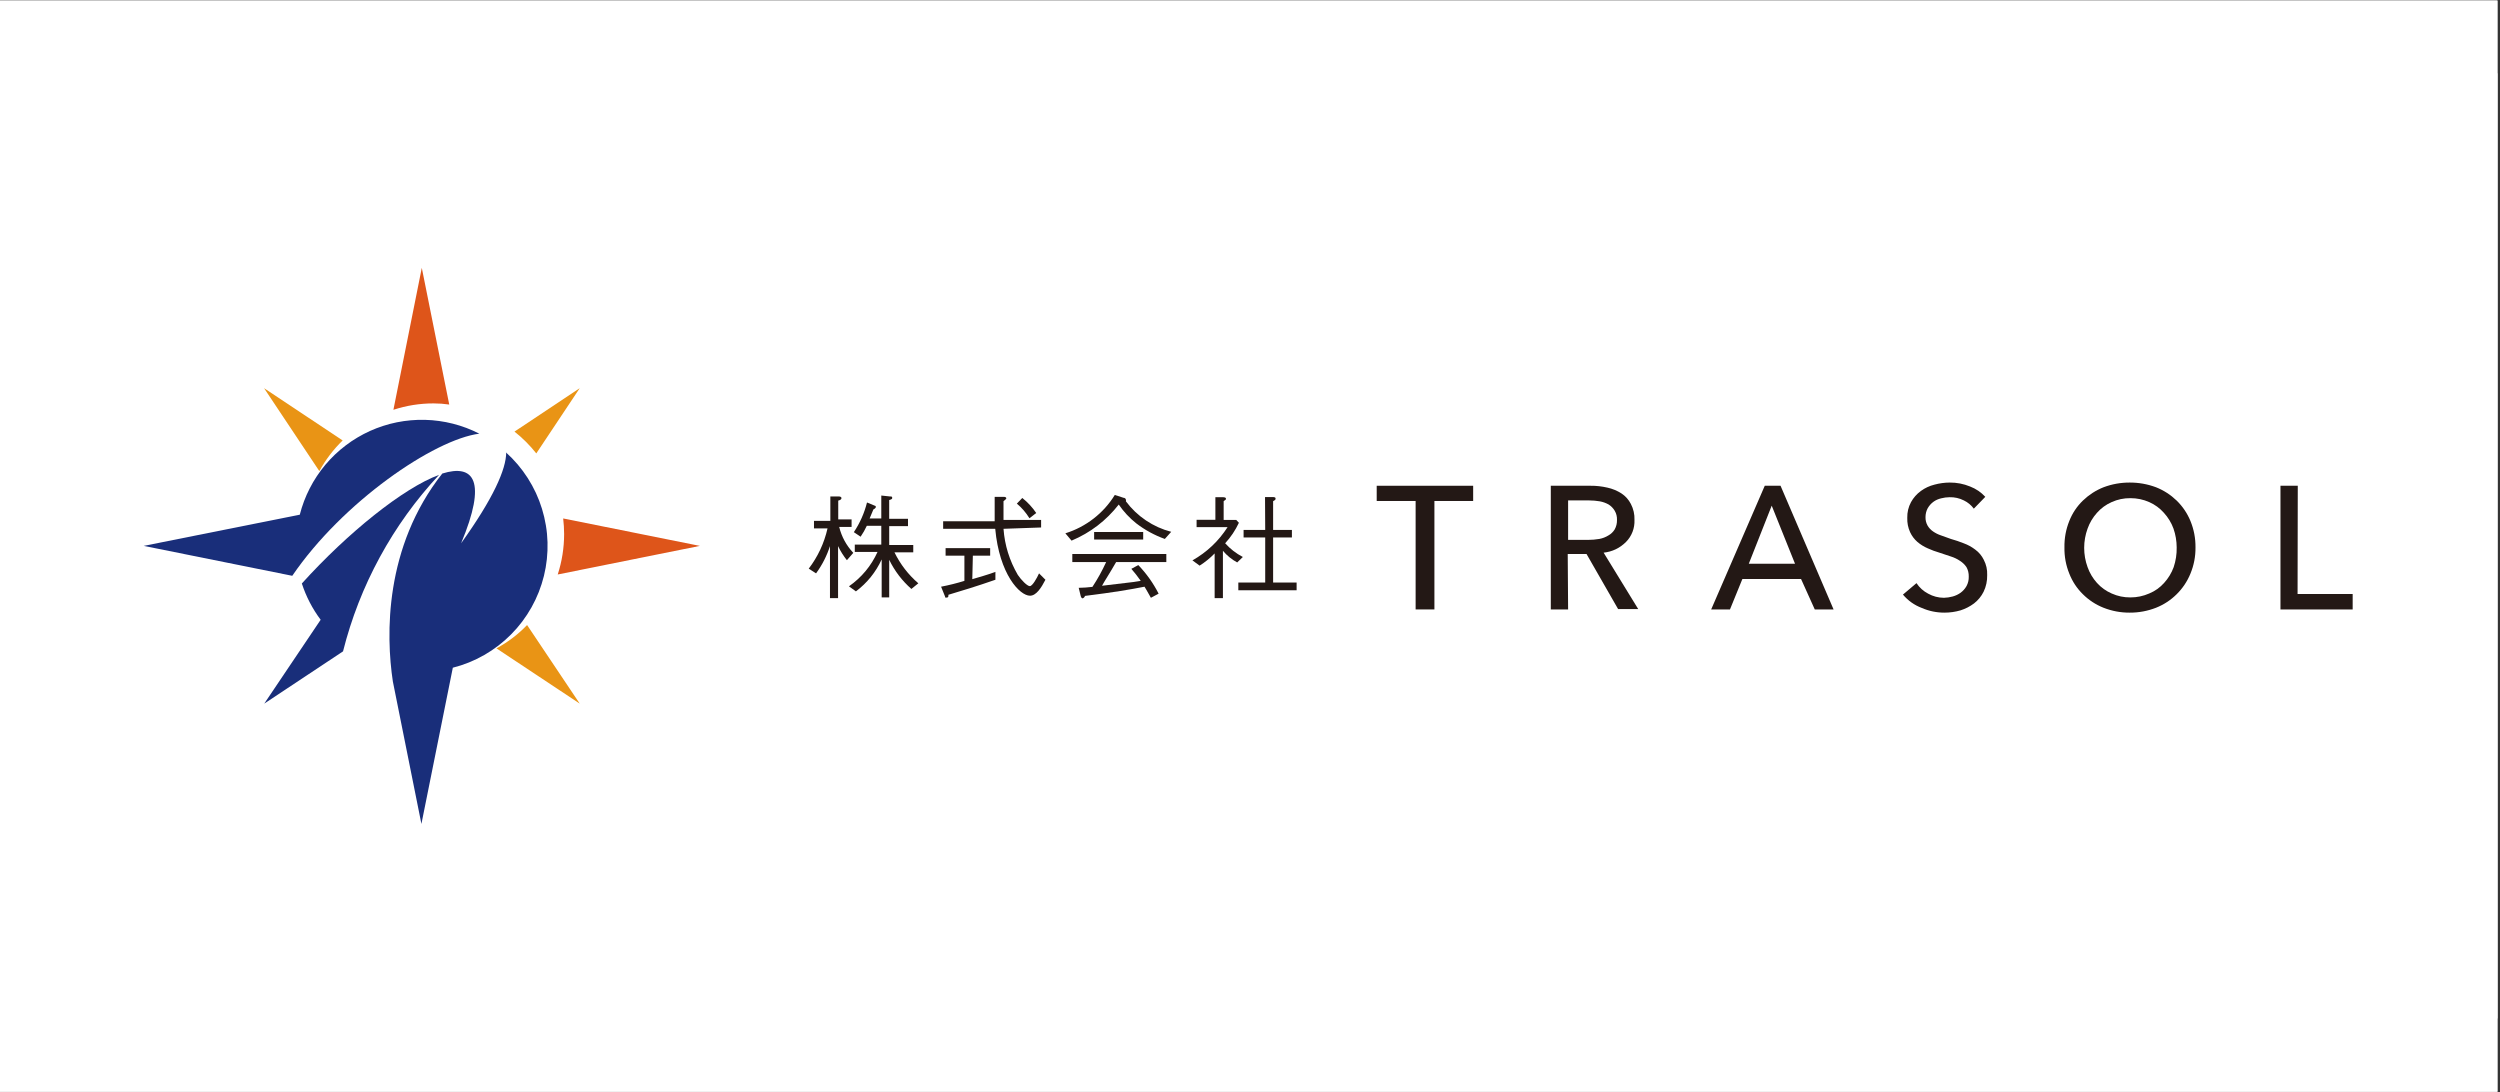 <svg xmlns="http://www.w3.org/2000/svg" xmlns:xlink="http://www.w3.org/1999/xlink" width="650" zoomAndPan="magnify" viewBox="0 0 487.5 213" height="284" preserveAspectRatio="xMidYMid meet" version="1.0"><rect x="0" y="0" width="487.5" height="213" fill="#333333" stroke="none"/><defs><clipPath id="d1f8c8ef5e"><path d="M 0 0.109 L 487 0.109 L 487 212.891 L 0 212.891 Z M 0 0.109 " clip-rule="nonzero"/></clipPath><clipPath id="23d524ce00"><path d="M 0 14.297 L 487 14.297 L 487 198.605 L 0 198.605 Z M 0 14.297 " clip-rule="nonzero"/></clipPath></defs><g clip-path="url(#d1f8c8ef5e)"><path fill="#ffffff" d="M 0 0.109 L 487 0.109 L 487 212.891 L 0 212.891 Z M 0 0.109 " fill-opacity="1" fill-rule="nonzero"/><path fill="#ffffff" d="M 0 0.109 L 487 0.109 L 487 212.891 L 0 212.891 Z M 0 0.109 " fill-opacity="1" fill-rule="nonzero"/></g><g clip-path="url(#23d524ce00)"><path fill="#ffffff" d="M -9.918 14.297 L 496.715 14.297 L 496.715 198.605 L -9.918 198.605 Z M -9.918 14.297 " fill-opacity="1" fill-rule="nonzero"/></g><path fill="#de551a" d="M 87.602 78.887 L 82.25 52.234 L 76.715 79.91 C 79.262 79.078 81.879 78.66 84.559 78.664 C 85.582 78.664 86.594 78.738 87.602 78.887 Z M 87.602 78.887 " fill-opacity="1" fill-rule="nonzero"/><path fill="#de551a" d="M 136.473 106.449 L 109.82 101.098 C 109.938 102.109 110 103.125 110.004 104.141 C 110 106.836 109.586 109.461 108.758 112.023 Z M 136.473 106.449 " fill-opacity="1" fill-rule="nonzero"/><path fill="#e99415" d="M 104.578 88.414 L 113.047 75.695 L 100.324 84.164 C 101.91 85.414 103.324 86.832 104.578 88.414 Z M 104.578 88.414 " fill-opacity="1" fill-rule="nonzero"/><path fill="#e99415" d="M 66.816 85.887 L 51.492 75.695 L 62.27 91.863 C 63.492 89.645 65.008 87.652 66.816 85.887 Z M 66.816 85.887 " fill-opacity="1" fill-rule="nonzero"/><path fill="#e99415" d="M 96.805 126.43 L 113.047 137.207 L 102.781 121.883 C 101.027 123.711 99.035 125.227 96.805 126.43 Z M 96.805 126.43 " fill-opacity="1" fill-rule="nonzero"/><path fill="#192e7a" d="M 93.469 84.566 C 92.652 84.148 91.812 83.773 90.953 83.449 C 90.09 83.125 89.215 82.848 88.324 82.621 C 87.434 82.395 86.531 82.219 85.621 82.094 C 84.707 81.965 83.793 81.891 82.875 81.871 C 81.953 81.848 81.035 81.875 80.121 81.957 C 79.203 82.035 78.297 82.168 77.395 82.348 C 76.492 82.531 75.605 82.762 74.727 83.047 C 73.852 83.328 72.996 83.656 72.156 84.035 C 71.32 84.414 70.504 84.84 69.715 85.309 C 68.922 85.777 68.16 86.289 67.43 86.848 C 66.695 87.402 65.996 87.996 65.328 88.629 C 64.664 89.262 64.035 89.934 63.441 90.637 C 62.852 91.344 62.301 92.078 61.793 92.844 C 61.285 93.609 60.82 94.402 60.402 95.223 C 59.984 96.039 59.609 96.879 59.285 97.738 C 58.961 98.598 58.684 99.477 58.457 100.367 L 28.027 106.449 L 56.992 112.281 C 66.816 97.875 84.633 85.703 93.469 84.566 Z M 93.469 84.566 " fill-opacity="1" fill-rule="nonzero"/><path fill="#192e7a" d="M 98.711 88.195 C 98.711 91.531 96.145 97.25 89.914 105.938 C 95.047 93.695 92.371 90.434 86.246 92.34 C 74.918 106.707 75.25 123.898 76.605 132.879 L 82.176 160.668 L 88.301 130.203 C 89.371 129.934 90.418 129.59 91.445 129.176 C 92.469 128.758 93.461 128.277 94.422 127.73 C 95.383 127.18 96.301 126.57 97.176 125.898 C 98.055 125.223 98.883 124.496 99.66 123.711 C 100.441 122.926 101.16 122.094 101.828 121.211 C 102.492 120.328 103.098 119.402 103.637 118.441 C 104.18 117.477 104.652 116.48 105.059 115.453 C 105.465 114.422 105.801 113.371 106.066 112.301 C 106.328 111.227 106.52 110.141 106.637 109.039 C 106.754 107.941 106.797 106.84 106.766 105.734 C 106.734 104.629 106.629 103.531 106.445 102.441 C 106.266 101.352 106.012 100.277 105.688 99.219 C 105.363 98.164 104.969 97.133 104.504 96.129 C 104.039 95.129 103.508 94.16 102.914 93.23 C 102.316 92.297 101.66 91.41 100.945 90.566 C 100.23 89.727 99.461 88.934 98.637 88.195 Z M 98.711 88.195 " fill-opacity="1" fill-rule="nonzero"/><path fill="#192e7a" d="M 85.625 92.594 C 78.656 95.16 67.805 103.887 58.859 113.781 C 59.695 116.34 60.918 118.699 62.527 120.855 L 51.527 137.207 L 66.891 127.016 C 68.512 120.582 70.906 114.449 74.078 108.621 C 77.25 102.793 81.102 97.449 85.625 92.594 Z M 85.625 92.594 " fill-opacity="1" fill-rule="nonzero"/><path fill="#231815" d="M 279.711 118.84 L 276.047 118.84 L 276.047 97.691 L 268.457 97.691 L 268.457 94.723 L 287.266 94.723 L 287.266 97.691 L 279.711 97.691 Z M 279.711 118.84 " fill-opacity="1" fill-rule="nonzero"/><path fill="#231815" d="M 305.781 118.84 L 302.406 118.84 L 302.406 94.723 L 310.141 94.723 C 311.258 94.711 312.355 94.836 313.441 95.086 C 314.426 95.301 315.344 95.68 316.191 96.223 C 316.98 96.75 317.59 97.434 318.023 98.277 C 318.527 99.254 318.762 100.293 318.723 101.391 C 318.754 102.191 318.629 102.965 318.344 103.707 C 318.055 104.453 317.633 105.113 317.07 105.68 C 315.859 106.887 314.406 107.582 312.707 107.77 L 319.453 118.77 L 315.531 118.77 L 309.371 108.027 L 305.707 108.027 Z M 305.781 105.277 L 309.664 105.277 C 310.402 105.277 311.137 105.215 311.863 105.094 C 312.508 104.977 313.105 104.742 313.66 104.398 C 314.164 104.113 314.57 103.719 314.871 103.227 C 315.18 102.652 315.328 102.043 315.312 101.391 C 315.336 100.75 315.191 100.152 314.871 99.598 C 314.574 99.102 314.184 98.699 313.699 98.387 C 313.16 98.082 312.582 97.875 311.977 97.762 C 311.285 97.645 310.586 97.582 309.887 97.582 L 305.781 97.582 Z M 305.781 105.277 " fill-opacity="1" fill-rule="nonzero"/><path fill="#231815" d="M 337.344 118.84 L 333.68 118.84 L 344.129 94.723 L 347.207 94.723 L 357.547 118.84 L 353.879 118.84 L 351.203 112.902 L 339.766 112.902 Z M 341.012 109.934 L 350.031 109.934 L 345.484 98.605 Z M 341.012 109.934 " fill-opacity="1" fill-rule="nonzero"/><path fill="#231815" d="M 384.895 99.191 C 384.379 98.496 383.734 97.957 382.953 97.582 C 382.078 97.141 381.148 96.934 380.168 96.957 C 379.609 96.961 379.059 97.035 378.516 97.176 C 377.379 97.445 376.512 98.082 375.914 99.082 C 375.617 99.633 375.473 100.219 375.473 100.844 C 375.457 101.43 375.594 101.98 375.879 102.492 C 376.148 102.949 376.504 103.328 376.941 103.629 C 377.418 103.957 377.93 104.215 378.48 104.398 L 380.422 105.094 C 381.27 105.332 382.102 105.613 382.918 105.938 C 383.738 106.238 384.496 106.652 385.188 107.184 C 385.902 107.711 386.449 108.371 386.84 109.164 C 387.32 110.094 387.543 111.086 387.5 112.133 C 387.527 113.277 387.297 114.363 386.801 115.395 C 386.352 116.293 385.727 117.051 384.934 117.668 C 384.129 118.27 383.25 118.719 382.293 119.023 C 381.273 119.316 380.234 119.465 379.176 119.465 C 377.633 119.469 376.156 119.164 374.742 118.547 C 373.293 117.996 372.07 117.129 371.074 115.945 L 373.715 113.711 C 374.297 114.59 375.055 115.273 375.988 115.762 C 376.945 116.293 377.973 116.562 379.066 116.57 C 379.652 116.555 380.227 116.469 380.789 116.312 C 381.348 116.156 381.859 115.914 382.328 115.578 C 382.797 115.23 383.176 114.801 383.465 114.297 C 383.781 113.711 383.93 113.09 383.906 112.426 C 383.922 111.777 383.777 111.164 383.465 110.594 C 383.133 110.105 382.719 109.703 382.219 109.383 C 381.656 108.996 381.043 108.703 380.387 108.504 L 378.188 107.77 C 377.41 107.543 376.652 107.262 375.914 106.926 C 375.18 106.613 374.508 106.195 373.898 105.68 C 373.289 105.145 372.812 104.512 372.469 103.773 C 372.07 102.891 371.887 101.961 371.918 100.988 C 371.891 99.898 372.133 98.871 372.652 97.91 C 373.129 97.051 373.766 96.332 374.559 95.746 C 375.367 95.16 376.262 94.742 377.234 94.5 C 378.207 94.238 379.195 94.105 380.203 94.098 C 381.574 94.09 382.895 94.348 384.164 94.867 C 385.309 95.309 386.301 95.98 387.133 96.883 Z M 384.895 99.191 " fill-opacity="1" fill-rule="nonzero"/><path fill="#231815" d="M 428.121 106.746 C 428.141 108.523 427.809 110.234 427.129 111.875 C 426.508 113.387 425.617 114.719 424.453 115.871 C 423.289 117.027 421.945 117.906 420.422 118.512 C 418.77 119.156 417.059 119.473 415.289 119.465 C 413.527 119.473 411.832 119.156 410.191 118.512 C 408.668 117.906 407.324 117.027 406.16 115.871 C 404.996 114.727 404.117 113.395 403.52 111.875 C 402.852 110.23 402.535 108.52 402.566 106.746 C 402.535 104.957 402.852 103.234 403.52 101.574 C 404.117 100.066 404.996 98.75 406.16 97.617 C 407.336 96.488 408.68 95.617 410.191 95.016 C 411.836 94.398 413.535 94.094 415.289 94.098 C 417.055 94.094 418.766 94.398 420.422 95.016 C 421.938 95.617 423.281 96.488 424.453 97.617 C 425.613 98.754 426.508 100.074 427.129 101.574 C 427.809 103.23 428.141 104.953 428.121 106.746 Z M 424.453 106.746 C 424.449 105.488 424.242 104.266 423.832 103.078 C 423.41 101.93 422.785 100.902 421.961 100 C 421.16 99.094 420.207 98.398 419.102 97.91 C 417.934 97.395 416.711 97.141 415.434 97.141 C 414.156 97.129 412.934 97.387 411.77 97.91 C 410.664 98.398 409.711 99.094 408.91 100 C 408.098 100.906 407.484 101.934 407.078 103.078 C 406.637 104.293 406.414 105.543 406.414 106.836 C 406.414 108.129 406.637 109.379 407.078 110.594 C 407.484 111.738 408.098 112.766 408.91 113.672 C 409.715 114.562 410.668 115.246 411.77 115.727 C 412.934 116.25 414.156 116.508 415.434 116.496 C 416.711 116.496 417.934 116.242 419.102 115.727 C 420.227 115.266 421.191 114.578 422 113.672 C 422.82 112.77 423.445 111.742 423.867 110.594 C 424.285 109.344 424.48 108.062 424.453 106.746 Z M 424.453 106.746 " fill-opacity="1" fill-rule="nonzero"/><path fill="#231815" d="M 448.027 115.836 L 458.77 115.836 L 458.77 118.84 L 444.691 118.84 L 444.691 94.723 L 448.066 94.723 Z M 448.027 115.836 " fill-opacity="1" fill-rule="nonzero"/><path fill="#231815" d="M 165.145 109.238 C 164.465 108.387 163.891 107.469 163.422 106.488 L 163.422 116.641 L 161.844 116.641 L 161.844 106.488 C 161.227 108.406 160.32 110.176 159.133 111.805 L 157.703 110.887 C 159.492 108.535 160.711 105.922 161.367 103.043 L 158.727 103.043 L 158.727 101.574 L 161.918 101.574 L 161.918 96.809 L 163.457 96.809 C 163.676 96.809 164.082 96.809 164.082 97.141 C 164.082 97.469 163.605 97.582 163.457 97.617 L 163.457 101.281 L 166.059 101.281 L 166.059 102.75 L 163.641 102.75 C 164.121 104.672 165.035 106.359 166.391 107.809 Z M 177.719 114.844 C 175.902 113.238 174.457 111.344 173.395 109.164 L 173.395 116.496 L 171.926 116.496 L 171.926 109.09 C 170.77 111.586 169.098 113.664 166.902 115.32 L 165.547 114.332 C 168.012 112.602 169.871 110.367 171.121 107.625 L 166.684 107.625 L 166.684 106.195 L 171.852 106.195 L 171.852 102.527 L 169.031 102.527 C 168.688 103.27 168.281 103.98 167.82 104.656 L 166.5 103.773 C 167.688 101.992 168.543 100.062 169.066 97.984 L 170.57 98.605 C 170.719 98.629 170.793 98.715 170.789 98.863 C 170.789 98.863 170.789 99.121 170.312 99.34 L 169.578 101.098 L 171.852 101.098 L 171.852 96.629 L 173.539 96.809 C 173.871 96.809 173.98 96.809 173.98 97.105 C 173.98 97.398 173.574 97.434 173.391 97.508 L 173.391 101.172 L 177.059 101.172 L 177.059 102.602 L 173.395 102.602 L 173.395 106.27 L 178.086 106.27 L 178.086 107.699 L 174.418 107.699 C 175.555 110.031 177.109 112.047 179.074 113.746 Z M 177.719 114.844 " fill-opacity="1" fill-rule="nonzero"/><path fill="#231815" d="M 189.598 112.938 C 193.262 111.875 193.629 111.691 194.105 111.512 L 194.105 113.051 C 190.66 114.258 187.398 115.25 184.941 115.98 C 184.941 116.348 184.941 116.531 184.574 116.531 C 184.207 116.531 184.355 116.531 184.281 116.312 L 183.512 114.406 C 185.047 114.109 186.562 113.734 188.059 113.27 L 188.059 108.355 L 184.391 108.355 L 184.391 106.891 L 193.082 106.891 L 193.082 108.355 L 189.707 108.355 Z M 195.684 103.117 C 195.918 106.324 196.848 109.316 198.469 112.098 C 199.129 113.086 200.301 114.297 200.816 114.297 C 201.328 114.297 202.207 112.719 202.613 111.805 L 203.859 113.051 C 203.051 114.625 202.062 116.164 200.852 116.164 C 198.836 116.164 194.875 111.949 194.07 103.117 L 183.914 103.117 L 183.914 101.648 L 193.961 101.648 C 193.961 99.488 193.961 98.168 193.961 96.883 L 195.758 96.883 C 196.125 96.883 196.234 97.066 196.234 97.176 C 196.234 97.285 195.867 97.617 195.684 97.727 C 195.684 98.973 195.684 100.328 195.684 101.391 L 203.016 101.391 L 203.016 102.859 Z M 199.348 97.105 C 200.402 97.941 201.309 98.918 202.062 100.035 L 200.742 101.062 C 200.078 99.977 199.258 99.023 198.285 98.203 Z M 199.348 97.105 " fill-opacity="1" fill-rule="nonzero"/><path fill="#231815" d="M 227.141 105.094 C 225.125 104.371 223.266 103.355 221.566 102.051 C 220.246 101 219.109 99.777 218.156 98.387 C 215.699 101.527 212.633 103.875 208.953 105.426 L 207.746 103.996 C 209.75 103.371 211.582 102.414 213.242 101.129 C 214.902 99.84 216.285 98.305 217.387 96.516 L 219.074 97.066 C 219.332 97.066 219.551 97.25 219.551 97.469 C 219.582 97.566 219.582 97.664 219.551 97.762 C 220.645 99.227 221.949 100.465 223.461 101.484 C 224.977 102.504 226.617 103.242 228.387 103.703 Z M 217.645 109.605 C 216.25 112.023 215.406 113.27 214.895 114.223 L 221.055 113.488 L 222.445 113.27 C 221.875 112.457 221.266 111.672 220.613 110.922 L 221.969 110.191 C 223.562 111.852 224.883 113.711 225.93 115.762 L 224.426 116.57 C 223.508 114.918 223.438 114.844 223.18 114.406 C 220.395 114.957 217.168 115.504 211.559 116.203 C 211.559 116.422 211.227 116.68 211.082 116.68 C 210.934 116.68 210.789 116.422 210.75 116.273 L 210.348 114.625 C 211.242 114.609 212.137 114.551 213.023 114.441 C 214.039 112.898 214.93 111.285 215.699 109.605 L 209.102 109.605 L 209.102 108.027 L 227.434 108.027 L 227.434 109.605 Z M 213.355 105.203 L 213.355 103.738 L 222.922 103.738 L 222.922 105.203 Z M 213.355 105.203 " fill-opacity="1" fill-rule="nonzero"/><path fill="#231815" d="M 236.855 107.918 C 235.973 108.828 234.996 109.621 233.922 110.301 L 232.527 109.273 C 235.348 107.676 237.633 105.512 239.383 102.785 L 233.336 102.785 L 233.336 101.355 L 237 101.355 L 237 96.957 L 238.543 96.957 C 238.543 96.957 239.055 96.957 239.055 97.215 C 239.055 97.469 239.055 97.398 238.613 97.727 L 238.613 101.391 L 241.07 101.391 L 241.586 101.941 C 240.895 103.41 240.004 104.742 238.906 105.938 C 239.895 107.039 241.043 107.93 242.355 108.613 L 241.254 109.676 C 240.184 109.094 239.254 108.336 238.469 107.402 L 238.469 116.641 L 236.855 116.641 Z M 246.68 96.922 L 248.258 96.922 C 248.258 96.922 248.734 96.922 248.734 97.176 C 248.734 97.434 248.734 97.469 248.258 97.727 L 248.258 103.336 L 251.922 103.336 L 251.922 104.801 L 248.258 104.801 L 248.258 113.598 L 252.84 113.598 L 252.84 115.102 L 241.473 115.102 L 241.473 113.598 L 246.715 113.598 L 246.715 104.801 L 242.5 104.801 L 242.5 103.336 L 246.715 103.336 Z M 246.68 96.922 " fill-opacity="1" fill-rule="nonzero"/></svg>